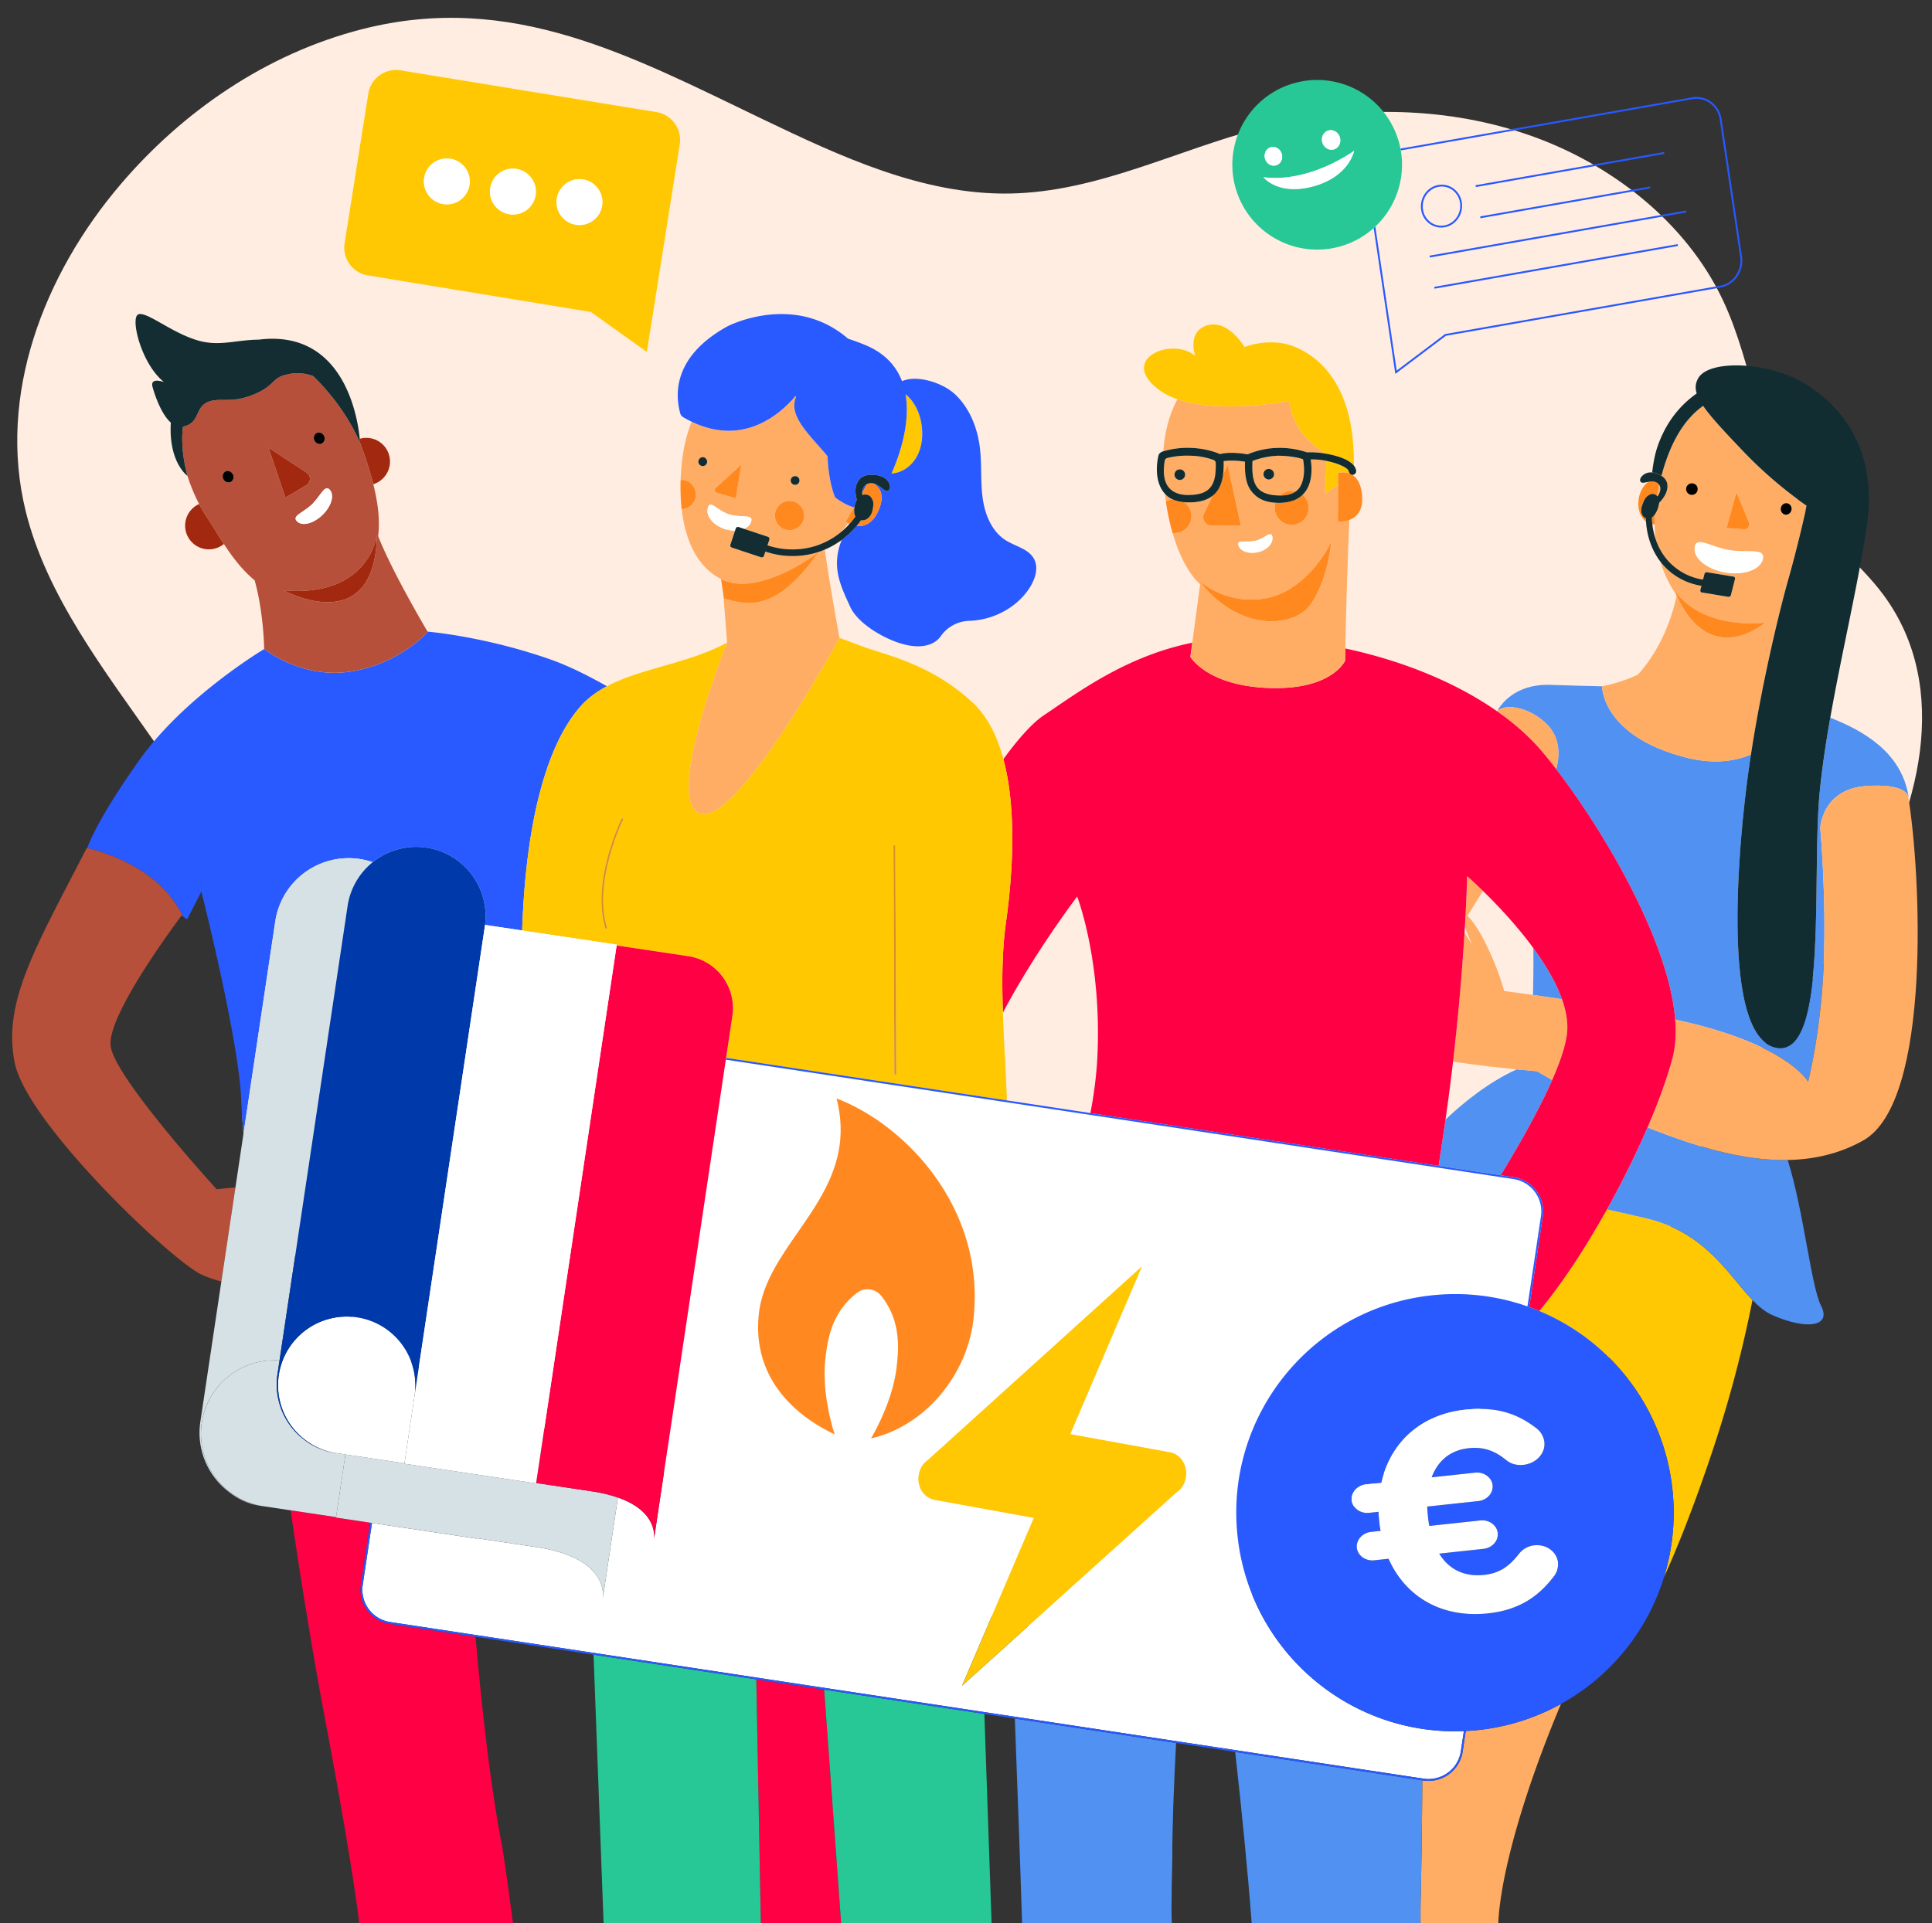<?xml version="1.0" encoding="UTF-8"?>
<svg xmlns="http://www.w3.org/2000/svg" id="Calque_1" data-name="Calque 1" viewBox="0 0 2097.21 2088.2">
  <rect x="0" y="0" width="2097.21" height="2088.2" fill="#333333" stroke="none"/>
  <defs>
    <style>.cls-1{fill:#ffede1;}.cls-2{fill:none;}.cls-3{fill:#ffad64;}.cls-4{fill:#ffc802;}.cls-5{fill:#5091f2;}.cls-6{fill:#122d32;}.cls-7{fill:#ff891f;}.cls-8{fill:#fff;}.cls-9{fill:#132d32;}.cls-10{fill:#2859ff;}.cls-11{fill:#27c896;}.cls-12{fill:#f04;}.cls-13{fill:#285aff;}.cls-14{fill:#b6503a;}.cls-15{fill:#a2290f;}.cls-16{fill:#ffc800;}.cls-17{fill:#d6e1e6;}.cls-18{fill:#0039a9;}.cls-19{fill:#ff8920;}.cls-20{fill:#d78f29;}</style>
  </defs>
  <title>conseillers-FSL</title>
  <path class="cls-1" d="M827.567,129.226c84.906,40.764,174.4,82.574,268.792,80.9,94.961-1.685,180.693-47.113,271.63-70.778,93.378-24.3,195.67-25.145,288.225,6.111s174.194,96.194,213.947,180.335c34.367,72.741,37.76,157.4,86.035,223.169,25.8,35.106,62.669,62.211,88.524,97.267,74.321,100.8,38.976,238.261-25.437,341.464s-155.3,193.433-194.426,307.608c-23.055,67.291-31.269,146.97-91.628,189.109-43.4,30.346-102.908,32.309-151.566,54.954-69.733,32.4-108.369,102.057-164.923,151.764-79.669,68.72-191.042,96.475-299.126,74.546-87.636-18.574-164.005-68.39-244.612-106.4-123.537-58.269-259.914-89.8-380.494-153.462s-229.035-173.4-229.644-301.156c-.233-46.232,13.691-91.346,14.351-137.55C279.883,879.062,72.929,739.116,27.793,554.666c-30.608-125.092,19.284-256.294,103.4-354.828C198.3,121.243,288.807,58.265,393.349,31.616,555.4-9.689,685.828,61.161,827.567,129.226"></path>
  <path class="cls-2" d="M1793.639,569.226a77.732,77.732,0,0,0,3.534,16.01,149.409,149.409,0,0,1-1.077-15.886A14.307,14.307,0,0,1,1793.639,569.226Z"></path>
  <path class="cls-2" d="M1916.154,733.227c.015.192.042.366.06.552l.112-.541Z"></path>
  <path class="cls-2" d="M1577.289,1152.657c-2.349,20.194-5.052,41.276-8.157,62.944,19.835-18.844,46.861-40.567,77.23-54.493C1622.108,1158.723,1598.748,1155.931,1577.289,1152.657Z"></path>
  <path class="cls-2" d="M921.055,570.1l.671-1.456c-.453-.207-.871-.411-1.251-.606a75.069,75.069,0,0,1-7.481,9.6A85.734,85.734,0,0,0,921.055,570.1Z"></path>
  <path class="cls-2" d="M1590.117,1006.524q-.188,3.177-.393,6.506c4.569,6.558,8.238,12.585,8.238,12.585S1593.464,1015.648,1590.117,1006.524Z"></path>
  <path class="cls-2" d="M788.655,699.354c.415-1.052.641-1.615.641-1.615l-.793,1.67Z"></path>
  <path class="cls-2" d="M1608.942,1017.178a301.437,301.437,0,0,1,23.913,58.849c9.892,1.308,20.361,2.734,31.238,4.274.391-15.284.6-32.65.39-50.889-18.538-25.311-40.095-47.824-54.729-62.095-5.687,9.176-11.333,18.3-16.764,27.08C1597.309,998.4,1603.058,1006.45,1608.942,1017.178Z"></path>
  <path class="cls-2" d="M218.583,968.093l-15.5,30.2-5.936-4.23c-7.712,10.255-81.709,109.66-76.966,142.038,4.708,34.591,115,155.155,115,155.155s10.02-.98,20.407-2.019l8.681-57.986c-1.179-13.874-2.032-26.466-2.425-37C259.411,1129.06,218.583,968.093,218.583,968.093Z"></path>
  <path class="cls-2" d="M1568.7,362.706l.237-.042,298.325-52.43c14.166-2.494,23.909-16.522,21.718-31.271l-22.13-149.1a26.561,26.561,0,0,0-10.7-17.851,24.736,24.736,0,0,0-18.9-4.347l-316.675,55.656a92.115,92.115,0,0,1-27.651,82.661l23.208,156.363Zm-11.495-49.257-.346-1.97,264.293-46.452.346,1.97Zm273.373-82.829-278.4,48.931-.346-1.97,278.4-48.931Zm-223.85,4.36,184.336-32.4.346,1.97-184.336,32.4Zm199.592-69.863.347,1.97-204.622,35.964-.347-1.97Zm-244.995,35.738a21.372,21.372,0,0,1,16.328,3.758,22.81,22.81,0,0,1,9.2,15.324c1.876,12.635-6.5,24.653-18.661,26.792a21.784,21.784,0,0,1-3.771.331,21.378,21.378,0,0,1-12.557-4.086,22.8,22.8,0,0,1-9.193-15.325C1540.793,215.014,1549.163,202.994,1561.327,200.856Z"></path>
  <path class="cls-2" d="M1553.032,241.352a19.383,19.383,0,0,0,14.811,3.408c11.109-1.953,18.748-12.956,17.029-24.528a20.823,20.823,0,0,0-8.387-14,19.407,19.407,0,0,0-11.4-3.709,19.748,19.748,0,0,0-3.416.3c-11.106,1.952-18.744,12.957-17.025,24.53A20.819,20.819,0,0,0,1553.032,241.352Z"></path>
  <path class="cls-2" d="M1191.11,1149.729c5.534-105.829-21.831-176.259-21.831-176.259s-46.289,60.766-80.615,126.1c1.032,30.546,3.132,62.328,4.351,95.255l90.609,13.736A437.209,437.209,0,0,0,1191.11,1149.729Z"></path>
  <path class="cls-3" d="M1591.088,1879.511l-3.33,22.246a37.468,37.468,0,0,1-36.958,31.912,37.985,37.985,0,0,1-5.624-.42h0l-1.27-.192q-.344,64.624-1.84,133.6c-.181,8.242-.02,21.549-.02,21.549h84.333c2.416-53.04,27.973-142.864,68.094-238.073a236.686,236.686,0,0,1-89.628,28.312C1600.239,1878.935,1595.654,1879.281,1591.088,1879.511Z"></path>
  <path class="cls-4" d="M1561.6,1265.831l0,.03.145.022Z"></path>
  <path class="cls-4" d="M1786.146,1322.648c-12.864-3.022-26.975-6.2-41.764-9.513-23.1,41.473-48.811,80.794-73.421,110.325a237.5,237.5,0,0,1,135.307,289.072c11.885-26.057,30.213-70.11,52.272-136.008a1326.2,1326.2,0,0,0,43.805-164.954C1876.271,1384.483,1851.07,1337.549,1786.146,1322.648Z"></path>
  <path class="cls-5" d="M1794.05,1226.393q-2.821-1.07-5.687-2.21c-12.457,28.9-27.557,59.468-43.982,88.953,14.79,3.31,28.9,6.491,41.764,9.513,64.925,14.9,90.125,61.834,116.2,88.922,6.9,7.169,13.861,12.953,21.636,16.379,37.143,16.359,64.484,12.594,52.815-10.1-10.824-21.059-18.777-102.952-36.228-158.338C1888.112,1260.516,1835.419,1242.344,1794.05,1226.393Z"></path>
  <path class="cls-5" d="M1680.931,788.278c12,13.351,12.686,30.983,8.295,46.8,51.241,66.7,122.406,186.321,129.185,271.99q3.179.7,6.322,1.4c109.73,24.649,135.155,61.359,138,66.036,1.264-5,14.121-57.331,16.942-127.773,2.969-74.1-3.775-147.8-3.775-147.8s1.865-40.934,47.754-45.3c46.188-3.875,47.712,11.158,47.712,11.158.021.122.041.25.062.372l.325-.275c-7.487-47.278-47.451-70.849-84.97-85.612-4.818,27.309-8.881,54.239-11.423,80.042-9.141,92.87,9.836,289.834-47.518,278.162s-42.433-201.7-31.5-287.554c1.288-10.123,2.742-20.385,4.322-30.681-18.164,7.688-41.631,10.782-71.312,3.054-90.9-23.652-90.274-77.117-90.274-77.117h0c-13.228-.279-32.748-.764-56.151-1.564-39.183-1.331-54.628,22.747-57.705,28.4C1634.541,763.055,1662.4,768.158,1680.931,788.278Z"></path>
  <path class="cls-5" d="M1664.093,1080.3c10.182,1.441,20.722,2.983,31.48,4.618-6.579-18.617-18.082-37.746-31.09-55.507C1664.695,1047.651,1664.484,1065.017,1664.093,1080.3Z"></path>
  <path class="cls-5" d="M1628.995,1276.079c20.68-33.92,41.858-71.394,55.926-103.4-6.14-3.5-11.678-6.723-16.436-9.527q-11.157-.969-22.123-2.045c-30.369,13.926-57.395,35.649-77.23,54.493q-1.195,8.335-2.467,16.776-2.577,17.37-5.065,33.455l.14.052Z"></path>
  <path class="cls-3" d="M1829.355,822.3c29.681,7.727,53.149,4.633,71.312-3.054,4.449-29,9.9-58.269,15.547-85.469-.019-.186-.045-.36-.06-.552l.172.011c9.305-44.8,19.1-83.929,25.686-106.921,11.47-40.968,19.183-77.352,19.183-77.352s-32.577-21.232-67.457-57.425c-21.588-22.643-36.558-38.509-44.967-50.837-22.334,15.794-36.63,43.2-45.227,75.981a13.921,13.921,0,0,1,5.5,6.05c1.786,4.109,1.052,9.347-1.075,13.77a35.546,35.546,0,0,1-6.926,9.373,28.4,28.4,0,0,1-4.731,12.825q-.3,5.373-.219,10.646a149.409,149.409,0,0,0,1.077,15.886,68.053,68.053,0,0,0,12.472,22.443,64.329,64.329,0,0,0,39,21.651l1.525-6.034a2.532,2.532,0,0,1,2.722-1.966l28.905,4.752a2.062,2.062,0,0,1,1.55,2.666L1878.96,646.1a2.53,2.53,0,0,1-2.72,1.964l-28.907-4.75a2.063,2.063,0,0,1-1.55-2.667l1.149-4.545a72.056,72.056,0,0,1-15.321-4.215,68.872,68.872,0,0,1-27.005-19.305c-.781-.919-1.534-1.865-2.267-2.828a127.692,127.692,0,0,0,17,35.584c-.82-1.843-1.632-3.729-2.428-5.707,0,0,23.051,43.032,99.1,36.472,0,0-59.091,51.478-95.994-29.243-10.489,48.842-34.525,77.564-42,85.552-18.535,9.069-38.939,12.777-38.942,12.778h0S1738.46,798.65,1829.355,822.3Zm103.764-270.663a5.9,5.9,0,1,1,4.747,7.157A6.075,6.075,0,0,1,1933.119,551.639ZM1898.4,566.985a5.479,5.479,0,0,1-5.414,7.663l-18.809-1.349,10.742-38.851ZM1842.765,532.1a5.9,5.9,0,1,1-4.747-7.157A6.126,6.126,0,0,1,1842.765,532.1Zm30.244,89.523c-20.311-3.47-35.377-15.752-33.333-27.718s16.817-.112,37.128,3.358,38.9-2.685,36.859,9.281C1911.679,618.152,1893.319,625.09,1873.008,621.621Z"></path>
  <path class="cls-3" d="M2071.428,865.165c-.021-.123-.041-.25-.062-.372,0,0-1.523-15.033-47.712-11.158-45.889,4.362-47.754,45.3-47.754,45.3s6.744,73.7,3.775,147.8c-2.822,70.442-15.679,122.773-16.942,127.773-2.846-4.677-28.271-41.386-138-66.036q-3.14-.7-6.322-1.4c1.218,15.392.36,29.689-3.068,42.384-5.92,21.924-15.286,47.595-26.98,74.73q2.864,1.137,5.687,2.21c41.368,15.951,94.062,34.122,146.516,33.123,28.037-.534,56-6.541,82.138-21.3C2097.618,1195.9,2084.878,945.619,2071.428,865.165Z"></path>
  <path class="cls-3" d="M1668.485,1163.153c4.757,2.8,10.3,6.026,16.436,9.527,8.769-19.95,14.777-37.775,16.178-51.288,1.13-11.532-1.077-23.885-5.526-36.473-10.759-1.636-21.3-3.177-31.48-4.618-10.877-1.54-21.346-2.966-31.238-4.274a301.437,301.437,0,0,0-23.913-58.849c-5.884-10.727-11.633-18.778-15.952-22.78,5.43-8.782,11.077-17.9,16.764-27.08-10.266-10.011-17.13-15.972-17.13-15.972s-.465,20.635-2.506,55.178c3.347,9.124,7.844,19.091,7.844,19.091s-3.669-6.027-8.238-12.585c-2.2,35.608-5.994,84.268-12.434,139.627,21.459,3.274,44.819,6.066,69.073,8.451Q1657.316,1162.185,1668.485,1163.153Z"></path>
  <path class="cls-3" d="M1674.11,816.235c4.765,5.653,9.836,11.971,15.116,18.844,4.391-15.817,3.7-33.45-8.295-46.8-18.535-20.12-46.39-25.223-55.706-16.26-.076.073-.155.142-.228.217C1644.14,785.636,1660.75,800.383,1674.11,816.235Z"></path>
  <path class="cls-6" d="M1803.544,516.685c8.6-32.782,22.893-60.187,45.227-75.981,8.409,12.327,23.379,28.194,44.967,50.837,34.88,36.193,67.457,57.425,67.457,57.425s-7.713,36.384-19.183,77.352c-6.589,22.992-16.381,62.124-25.686,106.921l-.112.541c-5.642,27.2-11.1,56.467-15.547,85.469-1.579,10.3-3.033,20.557-4.322,30.681-10.937,85.85-25.861,275.892,31.5,287.554s38.377-185.292,47.518-278.162c2.543-25.8,6.606-52.733,11.423-80.042,12.521-70.977,30.157-144.527,39.58-207.609,13.056-87.342-31.446-134.887-70.91-157.306-39.537-22.054-101.222-23.638-112.133-3.478-2.888,5.1-3.391,10.316-1.536,16.331-20.089,14.119-34.126,33.591-42.368,57.169-3.074,8.783-4.89,18.916-5.94,28.6a21.676,21.676,0,0,1,7.455,2.236A25.435,25.435,0,0,1,1803.544,516.685Z"></path>
  <path class="cls-7" d="M1793.141,561.935q.084,3.677.5,7.291a14.307,14.307,0,0,0,2.458.123q-.078-5.27.219-10.646A12.883,12.883,0,0,1,1793.141,561.935Z"></path>
  <path class="cls-7" d="M1782.522,558.856c-1.438-3.142-1.1-7.128.229-10.665,1.873-5,3.188-8.573,7.779-10.963a6.473,6.473,0,0,1,8.237,1.272q1.094-6.086,2.406-12a8.625,8.625,0,0,0-6.061-3.577,18.516,18.516,0,0,0-5.894.248c-5.066,3.782-9.02,10.3-10.362,18.157-1.8,10.511,1.6,20.32,7.941,25.059-.075-1.191-.12-2.387-.147-3.586A7.7,7.7,0,0,1,1782.522,558.856Z"></path>
  <path class="cls-3" d="M1799.183,538.971c.345-.458.678-.925.983-1.415,1.92-3.079,2.858-7.019,1.546-10.055a6.706,6.706,0,0,0-.54-1q-1.311,5.907-2.406,12C1798.912,538.651,1799.05,538.808,1799.183,538.971Z"></path>
  <ellipse cx="1938.92" cy="552.63" rx="6.256" ry="5.884" transform="translate(1067.685 2370.804) rotate(-80.306)"></ellipse>
  <path d="M1838.018,524.94a6.267,6.267,0,1,0,4.747,7.157A6.126,6.126,0,0,0,1838.018,524.94Z"></path>
  <path class="cls-8" d="M1913.663,606.542c2.044-11.967-16.549-5.812-36.859-9.281s-35.084-15.324-37.128-3.358,13.022,24.249,33.333,27.718S1911.679,618.152,1913.663,606.542Z"></path>
  <path class="cls-7" d="M1892.984,574.647a5.479,5.479,0,0,0,5.414-7.663l-13.481-32.537L1874.175,573.3Z"></path>
  <path class="cls-7" d="M1916.016,676.1c-76.052,6.56-99.1-36.472-99.1-36.472.8,1.979,1.608,3.864,2.428,5.707.227.51.453,1.022.682,1.521C1856.925,727.577,1916.016,676.1,1916.016,676.1Z"></path>
  <path class="cls-9" d="M1831.611,631.884a72.056,72.056,0,0,0,15.321,4.215l-1.149,4.545a2.063,2.063,0,0,0,1.55,2.667l28.907,4.75a2.53,2.53,0,0,0,2.72-1.964l4.385-17.348a2.062,2.062,0,0,0-1.55-2.666l-28.905-4.752a2.532,2.532,0,0,0-2.722,1.966l-1.525,6.034a64.329,64.329,0,0,1-39-21.651,68.053,68.053,0,0,1-12.472-22.443,77.732,77.732,0,0,1-3.534-16.01q-.41-3.612-.5-7.291a12.883,12.883,0,0,0,3.174-3.233,28.4,28.4,0,0,0,4.731-12.825,35.546,35.546,0,0,0,6.926-9.373c2.127-4.422,2.861-9.661,1.075-13.77a13.921,13.921,0,0,0-5.5-6.05,25.435,25.435,0,0,0-2.613-1.459,21.676,21.676,0,0,0-7.455-2.236,15.235,15.235,0,0,0-2.1-.059,13.179,13.179,0,0,0-9.373,4.459c-1.314,1.552-2.231,3.874-1.279,5.437,1.081,1.772,3.672,1.4,5.773.912.9-.209,1.809-.4,2.717-.564a18.516,18.516,0,0,1,5.894-.248,8.625,8.625,0,0,1,6.061,3.577,6.706,6.706,0,0,1,.54,1c1.312,3.036.374,6.977-1.546,10.055-.305.49-.638.957-.983,1.415-.133-.163-.271-.32-.417-.47a6.473,6.473,0,0,0-8.237-1.272c-4.59,2.39-5.906,5.967-7.779,10.963-1.325,3.536-1.667,7.523-.229,10.665a7.7,7.7,0,0,0,4.127,3.949c.027,1.2.072,2.4.147,3.586,1.01,16.1,6.394,31.35,15.543,43.359.733.963,1.486,1.909,2.267,2.828A68.872,68.872,0,0,0,1831.611,631.884Z"></path>
  <path class="cls-10" d="M1837.25,107.666a24.736,24.736,0,0,1,18.9,4.347,26.561,26.561,0,0,1,10.7,17.851l22.13,149.1c2.19,14.75-7.552,28.778-21.718,31.271l-298.325,52.43-.237.042-52.569,39.64-23.208-156.363c-.581.546-1.185,1.074-1.784,1.607l23.507,158.38,54.874-41.377L1867.609,312.2c15.224-2.68,25.7-17.724,23.351-33.535l-22.13-149.1a28.546,28.546,0,0,0-11.511-19.179A26.726,26.726,0,0,0,1836.9,105.7l-316.7,55.659c.127.655.254,1.31.367,1.966Z"></path>
  <rect class="cls-10" x="1549.868" y="253.101" width="282.672" height="2" transform="translate(-18.455 296.584) rotate(-9.968)"></rect>
  <rect class="cls-10" x="1605.49" y="218.767" width="187.162" height="2" transform="translate(-12.393 297.42) rotate(-9.968)"></rect>
  <rect class="cls-10" x="1600.304" y="183.085" width="207.759" height="2" transform="translate(-6.112 298.189) rotate(-9.982)"></rect>
  <rect class="cls-10" x="1555.008" y="288.239" width="268.344" height="2" transform="translate(-24.569 296.356) rotate(-9.954)"></rect>
  <path class="cls-10" d="M1551.862,242.974a21.378,21.378,0,0,0,12.557,4.086,21.784,21.784,0,0,0,3.771-.331c12.166-2.139,20.537-14.157,18.661-26.792a22.81,22.81,0,0,0-9.2-15.324,21.372,21.372,0,0,0-16.328-3.758c-12.164,2.138-20.534,14.158-18.658,26.793A22.8,22.8,0,0,0,1551.862,242.974Zm9.811-40.148a19.748,19.748,0,0,1,3.416-.3,19.407,19.407,0,0,1,11.4,3.709,20.823,20.823,0,0,1,8.387,14c1.719,11.572-5.92,22.576-17.029,24.528a19.383,19.383,0,0,1-14.811-3.408,20.819,20.819,0,0,1-8.385-14C1542.929,215.782,1550.567,204.778,1561.673,202.826Z"></path>
  <path class="cls-11" d="M1486.1,251.81c1.75-1.352,3.415-2.771,5.04-4.22.6-.533,1.2-1.062,1.784-1.607a92.115,92.115,0,0,0,27.651-82.661c-.112-.656-.24-1.311-.367-1.966A92.093,92.093,0,1,0,1486.1,251.81Zm-44.337-110.04c5.224-1.629,10.883,1.615,12.639,7.246s-1.054,11.518-6.276,13.147-10.881-1.616-12.638-7.247S1436.542,143.4,1441.764,141.77Zm-62.515,18.21c4.992-1.557,10.4,1.544,12.079,6.927s-1.007,11.008-6,12.566-10.4-1.544-12.079-6.927S1374.256,161.537,1379.248,159.979Zm90.579,3.811s-5.128,27.742-43.88,38.422-54.449-9.8-54.449-9.8C1422.186,198.954,1469.827,163.79,1469.827,163.79Z"></path>
  <ellipse class="cls-8" cx="1382.289" cy="169.726" rx="9.468" ry="10.209" transform="translate(12.167 419.315) rotate(-17.324)"></ellipse>
  <ellipse class="cls-8" cx="1444.945" cy="151.966" rx="9.906" ry="10.682" transform="translate(20.316 437.26) rotate(-17.328)"></ellipse>
  <path class="cls-8" d="M1425.947,202.213c38.752-10.68,43.88-38.422,43.88-38.422s-47.641,35.163-98.329,28.625C1371.5,192.415,1387.2,212.893,1425.947,202.213Z"></path>
  <path class="cls-12" d="M820.966,1823.461l4.911,264.739h87.2L894.65,1834.632Z"></path>
  <path class="cls-12" d="M398.69,1748.4a37.2,37.2,0,0,1-6.927-27.813l10.071-67.273-37.1-5.554.072-.481-49.315-7.383c9.934,68.252,22.586,147.938,37.613,227.926,32.869,174.961,36.7,220.378,36.7,220.378H556.877s-9.421-71.727-12.5-87.283c-10.223-51.656-20.958-138.938-28.141-223.651l-92.983-14.1A37.21,37.21,0,0,1,398.69,1748.4Z"></path>
  <path class="cls-13" d="M197.8,993.192s-.235.31-.659.873l5.936,4.23,15.5-30.2s40.828,160.967,43.252,226.164c.393,10.53,1.246,23.122,2.425,37l34.563-230.873a80.517,80.517,0,0,1,91.551-67.709h0a80.873,80.873,0,0,1,14.233,3.489,75.105,75.105,0,0,1,58.334-15.795h0a75.308,75.308,0,0,1,63.436,84.838l.02,0,.141-.939,40.284,6.031c4.1-122.348,27.958-202.459,62.471-242.271,8.241-9.607,18.309-16.936,29.6-22.9-20.784-11.732-41.787-22.143-60.606-28.853-72.414-25.469-133.7-30.406-133.7-30.406l-.39.041.02.033s-28.642,34.026-82.451,43.035c-52.305,8.745-92.66-22.521-94.892-24.29-5.177,3.11-87.511,53.177-135.271,120.13C105.007,890.55,95.5,918.3,94.691,920.827c3.874.807,30.4,6.8,59.061,24.894C185.229,965.6,197.8,993.192,197.8,993.192Z"></path>
  <path class="cls-14" d="M381.762,728.975c53.81-9.01,82.451-43.035,82.451-43.035l-.02-.033c-.759-1.276-38.166-64.271-53.708-103.76,2.251-17.794-.472-37.3-5.262-56.4-3.049-12.16-6.934-24.156-10.908-35.437q-1.724-4.874-3.483-9.485c-18.526-43.052-51.058-72.561-51.058-72.561a48.708,48.708,0,0,0-28.9-1.473c-16.622,3.766-12.143,12.517-37.214,22.246-24.7,9.662-36.386,1.6-49.367,8.1-12.9,6.871-7.425,22.38-25.613,26.065h0l0,0s-3.92,20.774,4.791,53.45a189.7,189.7,0,0,0,12.693,30.589,157.523,157.523,0,0,0,8.813,14.949c5.194,7.611,11.06,17.778,18.045,28.466,8.965,13.718,19.782,28.288,33.394,39.428,9.887,35.344,10.346,74.514,10.346,74.514l.1.081C289.1,706.453,329.456,737.72,381.762,728.975ZM250.335,523.426c-2.812,1.347-6.6-.208-8.026-3.391s-.24-6.9,2.57-8.251,6.612.207,8.038,3.391S253.158,522.08,250.335,523.426Zm93.486-53.387c2.823-1.348,6.612.207,8.038,3.391s.241,6.9-2.572,8.249-6.61-.2-8.036-3.389S341.01,471.386,343.821,470.039Zm14.086,61.668c5.438,5.85,1.763,18.2-7.938,27.508s-22.171,12.623-27.609,6.771c-5.808-5.773,6.283-9,16.364-18.394C348.345,537.905,352.468,525.867,357.907,531.707Zm-25.019-18.486c4.912,3.255,4.795,10.235-.324,13.594L309.8,540.325l-18.364-54.234Zm-25.006,127.8c92.716,8.143,101.368-59.942,101.368-59.942C406.577,695.168,307.882,641.018,307.882,641.018Z"></path>
  <path class="cls-15" d="M390.832,480.821q1.759,4.621,3.483,9.485c3.975,11.281,7.859,23.277,10.908,35.437A25.746,25.746,0,0,0,390.513,476.4c.274,2.847.344,4.477.344,4.477Z"></path>
  <path class="cls-15" d="M216.169,547.246a25.75,25.75,0,1,0,26.858,43.415c-6.985-10.688-12.851-20.855-18.045-28.466A157.523,157.523,0,0,1,216.169,547.246Z"></path>
  <path d="M349.287,481.679c2.813-1.345,3.988-5.056,2.572-8.249s-5.216-4.739-8.038-3.391-3.994,5.069-2.57,8.251S346.464,483.028,349.287,481.679Z"></path>
  <path d="M244.879,511.784c-2.81,1.347-3.994,5.069-2.57,8.251s5.214,4.738,8.026,3.391,4-5.057,2.582-8.251S247.7,510.438,244.879,511.784Z"></path>
  <path class="cls-8" d="M322.36,565.986c5.438,5.852,17.91,2.543,27.609-6.771s13.376-21.657,7.938-27.508-9.562,6.2-19.183,15.884C328.642,556.984,316.552,560.213,322.36,565.986Z"></path>
  <path class="cls-15" d="M332.564,526.815c5.119-3.359,5.236-10.339.324-13.594l-41.447-27.13L309.8,540.325Z"></path>
  <path class="cls-14" d="M235.172,1291.257s-110.288-120.563-115-155.155c-4.742-32.378,69.255-131.783,76.966-142.038.423-.563.659-.873.659-.873s-12.572-27.589-44.049-47.471c-28.66-18.1-55.187-24.087-59.061-24.894-.319-.067-.5-.1-.5-.1-56.247,109.2-91.51,167.759-78.156,233.444S187,1369.838,219.271,1384.154a113.8,113.8,0,0,0,21.018,7.22l15.29-102.135C245.192,1290.277,235.172,1291.257,235.172,1291.257Z"></path>
  <path class="cls-15" d="M409.25,581.076s-8.652,68.085-101.368,59.942C307.882,641.018,406.577,695.168,409.25,581.076Z"></path>
  <path class="cls-9" d="M198.685,463.207l0,0h0c18.187-3.685,12.71-19.195,25.613-26.065,12.981-6.5,24.669,1.558,49.367-8.1,25.072-9.729,20.593-18.481,37.214-22.246a48.708,48.708,0,0,1,28.9,1.473s32.532,29.508,51.058,72.561l.025.055s-.07-1.63-.344-4.477C388.376,454.2,373.7,357.225,280.9,368.793c-25.012.2-42.335,7.593-65.649,1.008-29.127-8.379-55.5-31.616-64.922-28.542s2.837,53.907,27.715,73.59c0,0-15.476-5.745-12.461,5.239,2.2,8.029,9.161,29.354,19.858,38.784-2.652,43.2,18.05,57.848,18.05,57.848l-.016-.063C194.765,483.981,198.685,463.207,198.685,463.207Z"></path>
  <path class="cls-5" d="M1109.476,2088.2h162.568c-1-13.333.484-68.634.484-68.634-.061-34.688,1.6-79.433,4.125-127.025l-175.039-26.535C1104.282,1940.332,1107.331,2016.756,1109.476,2088.2Z"></path>
  <path class="cls-5" d="M1542.064,2066.651q1.511-68.956,1.84-133.6l-203.087-30.787c6.972,62.387,13.4,126.762,17.907,185.932h183.32S1541.883,2074.893,1542.064,2066.651Z"></path>
  <path class="cls-12" d="M1092.078,1000.979c-4.38,31.213-4.579,64.119-3.414,98.593,34.326-65.336,80.615-126.1,80.615-126.1s27.365,70.43,21.831,176.259a437.209,437.209,0,0,1-7.487,58.834l377.972,57.3,0-.03q2.486-16.091,5.065-33.455,1.276-8.443,2.467-16.776c3.106-21.668,5.808-42.75,8.157-62.944,6.44-55.359,10.234-104.019,12.434-139.627q.206-3.332.393-6.506c2.041-34.544,2.506-55.178,2.506-55.178s6.864,5.961,17.13,15.972c14.635,14.27,36.191,36.784,54.729,62.095,13.008,17.761,24.511,36.89,31.09,55.507,4.448,12.588,6.655,24.941,5.526,36.473-1.4,13.513-7.409,31.338-16.178,51.288-14.068,32.005-35.246,69.479-55.926,103.4l14.241,2.159a37.493,37.493,0,0,1,31.491,42.582L1660,1419.186q5.541,2,10.958,4.275c24.61-29.532,50.319-68.853,73.421-110.325,16.425-29.485,31.525-60.049,43.982-88.953,11.694-27.135,21.06-52.806,26.98-74.73,3.428-12.7,4.286-26.992,3.068-42.384-6.779-85.669-77.945-205.3-129.185-271.99-5.28-6.873-10.351-13.191-15.116-18.844-13.36-15.851-29.97-30.6-49.113-44-44.2-30.943-101.945-54.681-164.638-68.12-.091,4.436-.156,7.87-.2,10.137-.02,1.782-.03,2.755-.03,2.755l-.02.046-.006.338s-13.78,31.74-81.751,29.645-86.134-33.778-86.134-33.778l.047-.349-.019-.032,2.013-15.039c-72.229,14.748-123.718,53.7-161.55,79.1-11.477,7.687-26.7,24.26-43.5,47.335C1104.461,881.31,1098.576,954.69,1092.078,1000.979Z"></path>
  <path class="cls-3" d="M1264.464,536.04q.544,4.465,1.172,8.691a16.85,16.85,0,0,1,7.036-2.593A24.5,24.5,0,0,1,1264.464,536.04Z"></path>
  <path class="cls-3" d="M1359.582,500.588c-.608,13.826.4,23.94,6.754,30.362,4.741,4.795,12.653,6.972,23.212,7.057a18.3,18.3,0,0,1,17.072-4.47,18.406,18.406,0,0,0,3.93-3.933c6.98-10.085,4.936-25.549,3.9-30.882-3.715-1.62-14.358-3.813-27.14-3.885a87.317,87.317,0,0,0-27.682,5.687C1359.614,500.546,1359.6,500.567,1359.582,500.588Zm11.966,13.925,0-.032a5.652,5.652,0,0,1,6.14-5.323h.014a5.758,5.758,0,0,1-.783,11.489l-.066,0A5.9,5.9,0,0,1,1371.548,514.513Z"></path>
  <path class="cls-3" d="M1292.553,486.3c15.943.522,27.675,4.857,31.855,6.777,7.305-2.223,20.719-1.537,29.8.292a87.52,87.52,0,0,1,33.152-7.06,92.343,92.343,0,0,1,31.369,4.817,95.007,95.007,0,0,1,20.469,1.465c-7.557-5.614-35-20.329-39.646-57.325,0,0-73.633,14.783-121.416-1.8-8.435,15.552-13.761,34.568-15.343,56.564A90.831,90.831,0,0,1,1292.553,486.3Z"></path>
  <path class="cls-3" d="M1289.065,537.437c11.188.064,18.654-2.025,23.476-6.793,6.045-5.981,7.4-15.289,7.159-27.907a3.563,3.563,0,0,0-2.357-3.279,77.434,77.434,0,0,0-25.9-4.635,87.356,87.356,0,0,0-24.374,2.494,3.547,3.547,0,0,0-2.692,2.88c-1.172,6.94-2.591,20.051,3.971,28.6C1272.578,534.145,1279.481,537.381,1289.065,537.437Zm-14.109-22.456v-.015a5.758,5.758,0,0,1,6.133-5.333l.031,0a5.758,5.758,0,0,1-.8,11.487l-.048,0A5.759,5.759,0,0,1,1274.956,514.981Z"></path>
  <path class="cls-3" d="M1292.267,712.909l-.047.349s18.165,31.684,86.134,33.778,81.751-29.645,81.751-29.645l.006-.338.02-.046s.01-.973.03-2.755c.042-2.268.107-5.7.2-10.137.525-25.64,1.9-84.332,4.4-139.562a31.073,31.073,0,0,1-12.489,1.813l.19-39.822-14.2,9.2s1.5-21.341,1.411-35.348a71.552,71.552,0,0,0-16.887-1.521c1.212,7.907,2.442,23.666-5.878,35.025a27.466,27.466,0,0,1-2.943,3.346,18.425,18.425,0,1,1-29.372,8.624c-10.491-.627-18.417-3.877-24.151-10.161-8.5-8.6-9.346-21.809-9-34.389-8.647-1.487-18.544-1.422-23.175-.58a100.242,100.242,0,0,1-.537,14.223l4.951-10.132,14.23,65.657-31.561.085c-6.564.307-11.439-6.965-8.3-13.286l9.308-19.047c-6.21,4.861-14.5,7.261-25.215,7.2-1.024-.007-1.065-.007-2.759.04-.132,0-.281,0-.412-.009-.923-.066-1.81-.148-2.679-.24a18.408,18.408,0,0,1-11.7,33.559l-.7-.049c11.931,41.337,29.148,55.031,29.858,55.582l-8.5,63.513-2.013,15.039Zm71.19-125.86c10.2-2.745,15.8-11.2,17.638-4.53,1.428,7.027-5.265,14.637-15.438,17s-19.556-.992-21.395-7.664S1353.259,589.794,1363.457,587.048Zm13.728,61.884c35.986-8.241,60.174-43.865,67.772-60.649-.944,13.4-6.685,45.711-22.088,67.715-19.257,27.506-80.931,28.934-121.327-25.865C1311.76,639.832,1341.2,657.171,1377.185,648.932Z"></path>
  <path class="cls-7" d="M1422.869,656c15.4-22,21.144-54.313,22.088-67.715-7.6,16.784-31.786,52.408-67.772,60.649s-65.425-9.1-75.643-18.8C1341.938,684.932,1403.612,683.5,1422.869,656Z"></path>
  <path class="cls-7" d="M1316.366,538.241l-9.308,19.047c-3.138,6.322,1.737,13.594,8.3,13.286l31.561-.085-14.23-65.657-4.951,10.132c-.959,7.834-3.349,15.311-8.839,21.042A29.1,29.1,0,0,1,1316.366,538.241Z"></path>
  <path class="cls-4" d="M1468.313,515.563a4.035,4.035,0,0,1-.564-.057c.29.175.577.368.864.566l.706-.458s.005-.078.014-.218a4.355,4.355,0,0,1-.487.168Z"></path>
  <path class="cls-4" d="M1465.472,514.355a5.368,5.368,0,0,1-1.4-2.547c-.645-4.015-12.041-8.934-24.393-11.409.091,14.007-1.411,35.348-1.411,35.348l14.2-9.2.061-12.883A21.013,21.013,0,0,1,1465.472,514.355Z"></path>
  <path class="cls-4" d="M1399.552,435.269c4.651,37,32.089,51.711,39.646,57.325,12.1,2.046,25.095,6.185,30.457,12.973.156-14.394-.76-41.7-8.531-64.8-10.754-33.085-31.534-54.946-57.39-64.85-26.238-9.93-52.786.9-52.786.9s-17.507-30.1-40.284-23.622c-22.8,6.861-13.125,33.327-13.125,33.327-24.308-20.955-82.9,2.241-40.992,35.6a73.621,73.621,0,0,0,21.588,11.354C1325.919,450.052,1399.552,435.269,1399.552,435.269Z"></path>
  <path class="cls-7" d="M1465.472,514.355a21.013,21.013,0,0,0-12.948-.694l-.061,12.883-.19,39.822a31.073,31.073,0,0,0,12.489-1.812c7.482-2.822,15.278-9.781,13.768-26.74-1.083-12.162-5.238-18.51-9.917-21.741-.287-.2-.574-.391-.864-.566A4.022,4.022,0,0,1,1465.472,514.355Z"></path>
  <path class="cls-8" d="M1365.657,599.517c10.173-2.362,16.866-9.972,15.438-17-1.839-6.672-7.438,1.785-17.638,4.53s-21.033-1.868-19.195,4.8S1355.486,601.879,1365.657,599.517Z"></path>
  <path class="cls-7" d="M1400.52,533.054a18.327,18.327,0,0,0-10.973,4.953l.181,0c7.072.04,12.7-1.384,16.891-4.473A18.365,18.365,0,0,0,1400.52,533.054Z"></path>
  <path class="cls-7" d="M1388.084,545.993c-1.2-.007-2.351-.053-3.485-.121a18.428,18.428,0,1,0,29.372-8.624c-5.823,5.652-13.911,8.363-24.287,8.755Q1388.884,546,1388.084,545.993Z"></path>
  <path class="cls-7" d="M1293.278,561.706a18.339,18.339,0,0,0-7.977-16.473,40.077,40.077,0,0,1-12.628-3.1,16.85,16.85,0,0,0-7.036,2.593l-.026.016a253.251,253.251,0,0,0,7.226,33.992l.067,0,.7.049A18.431,18.431,0,0,0,1293.278,561.706Z"></path>
  <path class="cls-6" d="M1272.673,542.138a40.077,40.077,0,0,0,12.628,3.1c.869.091,1.756.174,2.679.24.131.009.28.011.412.009,1.694-.047,1.735-.046,2.759-.04,10.718.06,19.006-2.34,25.215-7.2a29.1,29.1,0,0,0,2.535-2.234c5.49-5.731,7.879-13.208,8.839-21.042a100.242,100.242,0,0,0,.537-14.223c4.631-.841,14.528-.907,23.175.58-.349,12.58.5,25.792,9,34.389,5.734,6.284,13.66,9.534,24.151,10.161,1.134.068,2.29.114,3.485.121q.8.007,1.6.01c10.377-.392,18.464-3.1,24.287-8.755a27.466,27.466,0,0,0,2.943-3.346c8.32-11.359,7.091-27.117,5.878-35.025a71.552,71.552,0,0,1,16.887,1.521c12.352,2.475,23.748,7.394,24.393,11.409a5.368,5.368,0,0,0,1.4,2.547,4.289,4.289,0,0,0,2.84,1.208l.533,0a4.355,4.355,0,0,0,.487-.168,4.082,4.082,0,0,0,2.737-4.61,11.3,11.3,0,0,0-2.415-5.221c-5.362-6.788-18.36-10.927-30.457-12.973a95.007,95.007,0,0,0-20.469-1.465,92.343,92.343,0,0,0-31.369-4.817,87.52,87.52,0,0,0-33.152,7.06c-9.079-1.83-22.493-2.515-29.8-.292-4.18-1.92-15.912-6.254-31.855-6.777a90.831,90.831,0,0,0-29.76,3.729,10.56,10.56,0,0,0-2.219.886,6.408,6.408,0,0,0-2.678,2.648c-.541,1.064-6.533,24.474,4.562,39.989a31.064,31.064,0,0,0,2.006,2.485A24.5,24.5,0,0,0,1272.673,542.138Zm141.778-43.416c1.034,5.333,3.078,20.8-3.9,30.882a18.406,18.406,0,0,1-3.93,3.933c-4.192,3.089-9.819,4.513-16.891,4.473l-.181,0c-10.559-.085-18.471-2.262-23.212-7.057-6.349-6.423-7.362-16.536-6.754-30.362.016-.022.032-.042.047-.064a87.317,87.317,0,0,1,27.682-5.687C1400.093,494.909,1410.736,497.1,1414.451,498.722ZM1264.374,500.2a3.547,3.547,0,0,1,2.692-2.88,87.356,87.356,0,0,1,24.374-2.494,77.434,77.434,0,0,1,25.9,4.635,3.563,3.563,0,0,1,2.357,3.279c.238,12.618-1.114,21.926-7.159,27.907-4.822,4.768-12.288,6.857-23.476,6.793-9.584-.056-16.488-3.292-20.72-8.643C1261.783,520.248,1263.2,507.137,1264.374,500.2Z"></path>
  <path class="cls-6" d="M1383.035,515.307a5.9,5.9,0,0,0-5.331-6.148h-.014a5.652,5.652,0,0,0-6.14,5.323l0,.032a5.9,5.9,0,0,0,5.307,6.13l.066,0A5.9,5.9,0,0,0,1383.035,515.307Z"></path>
  <path class="cls-6" d="M1286.445,515.783a5.756,5.756,0,0,0-5.324-6.147l-.031,0a5.758,5.758,0,0,0-6.133,5.333v.015a5.759,5.759,0,0,0,5.316,6.139l.048,0A5.757,5.757,0,0,0,1286.445,515.783Z"></path>
  <path class="cls-11" d="M894.65,1834.632,913.074,2088.2h163.3l-7.829-227.206Z"></path>
  <polygon class="cls-11" points="644.32 1796.683 655.211 2088.2 825.877 2088.2 820.966 1823.461 644.32 1796.683"></polygon>
  <path class="cls-16" d="M629.294,768.027c-34.513,39.812-58.367,119.924-62.471,242.271L669.5,1025.67l-.141.939L747,1038.232a57.06,57.06,0,0,1,47.983,64.88l-6.812,45.5,304.843,46.213c-1.219-32.927-3.318-64.709-4.351-95.255-1.165-34.474-.966-67.38,3.414-98.593,6.5-46.289,12.383-119.669-2.871-176.71-6.544-24.473-16.976-45.941-32.926-60.967-40.131-37.505-81.879-48.994-115.4-59.653l-29.648-11.079.025.141S800.449,896.527,760.2,883.333c-37.966-12.442,21.568-166.508,28.458-183.978l-.152.055.793-1.67c-42.354,22.836-93.069,27.649-130.4,47.384C647.6,751.091,637.535,758.42,629.294,768.027ZM659.155,1007.9l-1.91.594c-16.11-51.786,17.408-119.55,17.749-120.229l1.787.9C676.444,889.837,643.286,956.893,659.155,1007.9Zm311.681,158.834L969.9,917.924l2-.008.934,248.813Z"></path>
  <path class="cls-3" d="M760.2,883.333C800.449,896.527,911.256,692.71,911.256,692.71l-.025-.141-4.957-27.849c-3.147-18.162-7.3-43.012-10.985-67.953-2.662,1.13-5.378,2.138-8.145,3a90.918,90.918,0,0,1-38.47,3.268,92.743,92.743,0,0,1-17.843-4.1l-1.535,4.6a2.475,2.475,0,0,1-3.129,1.566l-31.772-10.57a2.471,2.471,0,0,1-1.564-3.126l5.072-15.213a34.606,34.606,0,0,1-11.006-1.757c-12.978-4.241-21.254-14.485-18.389-23.37,2.68-8.628,9.847,3.164,22.825,7.406,12.72,4.056,26.716-.743,24.037,7.885-1.09,3.51-3.858,6.2-7.631,7.877l25.852,8.6a2.473,2.473,0,0,1,1.565,3.128l-2.038,6.113a84.612,84.612,0,0,0,51.873.786,83.353,83.353,0,0,0,28-15.218,75.069,75.069,0,0,0,7.481-9.6,23.189,23.189,0,0,1-2.483-1.446l8.887-15.676c-10.775-3.19-20.3-10.817-20.3-10.817s-7.137-15.272-8.245-44.658c-.942-1.195-1.952-2.426-3.055-3.7-18.341-21.247-38.854-40.569-31.6-59.645a2.539,2.539,0,0,0-.117-2.173c-15.529,18.55-55.685,55.424-112.771,27.948a155.307,155.307,0,0,0-8.537,30.173,240.133,240.133,0,0,0-3.438,33.091,14.893,14.893,0,0,1,10.021,2.906,15.918,15.918,0,0,1,3.631,22.151,16.083,16.083,0,0,1-12.486,6.6c3.656,31.748,15.566,62.112,42.721,75.877.292.148.578.3.874.447,28.738,14.237,73.635-6.2,104.983-29.658-47.734,68.354-79.785,56.608-102.718,50.427l-.725-4.9,4.176,52.752h0s-.226.562-.641,1.615C781.766,716.825,722.231,870.891,760.2,883.333ZM866.959,524.464a4.762,4.762,0,1,1-1.089-6.645A4.882,4.882,0,0,1,866.959,524.464Zm4.295,42.329a15.872,15.872,0,1,1-7.133-21.283A15.872,15.872,0,0,1,871.254,566.793Zm-94.609-36.85,28.113-25.535-6.039,36.7-20.059-5.81C775.785,534.406,774.648,531.635,776.645,529.943Zm-9.931-25.895a4.762,4.762,0,0,1-7.734-5.556c1.667-2.321,4.768-2.829,6.645-1.089A4.882,4.882,0,0,1,766.714,504.048Z"></path>
  <path class="cls-7" d="M888.562,599.459c-31.348,23.453-76.244,43.9-104.983,29.658-.3-.144-.582-.3-.874-.447l2.414,16.317.725,4.9C808.777,656.067,840.829,667.814,888.562,599.459Z"></path>
  <path class="cls-3" d="M738.74,523.9q.014-.669.034-1.333Q738.755,523.237,738.74,523.9Z"></path>
  <path class="cls-3" d="M738.709,525.424c-.116,7.074.09,14.3.693,21.506C738.857,539.745,738.608,532.487,738.709,525.424Z"></path>
  <path class="cls-8" d="M801.819,572.266l5.919,1.969c3.773-1.675,6.541-4.367,7.631-7.877,2.68-8.628-11.317-3.829-24.037-7.885-12.978-4.242-20.145-16.034-22.825-7.406-2.865,8.885,5.411,19.129,18.389,23.37a34.606,34.606,0,0,0,11.006,1.757l.788-2.363A2.474,2.474,0,0,1,801.819,572.266Z"></path>
  <path class="cls-7" d="M778.661,535.3l20.059,5.81,6.039-36.7-28.113,25.535C774.648,531.635,775.785,534.406,778.661,535.3Z"></path>
  <path class="cls-6" d="M859.224,518.907a4.762,4.762,0,1,0,6.646-1.089A4.883,4.883,0,0,0,859.224,518.907Z"></path>
  <path class="cls-6" d="M765.625,497.4c-1.878-1.74-4.979-1.231-6.645,1.089a4.762,4.762,0,1,0,6.645-1.089Z"></path>
  <circle class="cls-7" cx="857.046" cy="559.718" r="15.872" transform="translate(-26.02 1077.411) rotate(-63.528)"></circle>
  <path class="cls-7" d="M752.471,546.191a15.918,15.918,0,0,0-3.631-22.151,14.893,14.893,0,0,0-10.021-2.906h-.008c-.017.476-.023.958-.036,1.436q-.019.666-.034,1.333c-.011.506-.024,1.011-.031,1.52-.1,7.063.148,14.321.693,21.506.149,1.963.313,3.923.506,5.87.026,0,.052-.006.078-.006A16.083,16.083,0,0,0,752.471,546.191Z"></path>
  <path class="cls-13" d="M921.055,570.1c.386-.411.772-.823,1.15-1.242-.163-.071-.324-.143-.479-.214Z"></path>
  <path class="cls-4" d="M967.73,514.062c.636-.022,1.27-.063,1.9-.133,10.662-1.18,20.08-8.477,25.357-17.815s6.758-20.468,5.826-31.153c-1.22-13.975-7.081-28.217-17.836-36.9C987.978,456.827,978.56,489.758,967.73,514.062Z"></path>
  <path class="cls-13" d="M941.276,525.523a8.108,8.108,0,0,0-.947.518c-2.885,1.868-4.272,5.413-4.376,8.872Z"></path>
  <path class="cls-13" d="M863.564,429.923a2.539,2.539,0,0,1,.117,2.173c-7.254,19.076,13.258,38.4,31.6,59.645,1.1,1.277,2.113,2.508,3.055,3.7,1.108,29.385,8.245,44.658,8.245,44.658s9.524,7.627,20.3,10.817l.871-1.537a21.386,21.386,0,0,1,2.388-6.743,31.989,31.989,0,0,1-1.4-11.837c.483-5,2.843-10,7.062-12.721,3.652-2.356,8.234-2.766,12.571-2.491a25.28,25.28,0,0,1,10.927,2.852,13.408,13.408,0,0,1,6.756,8.731c.4,2.043-.054,4.564-1.932,5.46-2.13,1.015-4.506-.639-6.323-2.143a27.327,27.327,0,0,0-8.148-5.117,13.378,13.378,0,0,0-1.459-.409c5.877,3.484,13.467,11.8,5,30.176-6.576,14.274-15.893,16.755-23.289,15.873a93.108,93.108,0,0,1-16.18,15.222c-11.975,29.343-.75,50.832,9.192,72.639,8.522,18.688,37.726,35.287,57.575,40.567,10.824,2.88,22.906,3.773,32.75-1.567a24.19,24.19,0,0,0,8.055-7.225,38.89,38.89,0,0,1,30.594-16.538c25.987-.746,51.83-14.078,65.9-36.1,5.966-9.339,9.869-21.6,4.547-31.321-5.921-10.814-19.988-13.4-30.439-19.934-15.367-9.612-22.816-28.209-25.243-46.17s-.824-36.267-2.972-54.264c-2.572-21.568-11-43.032-26.765-57.977-9.6-9.1-27.082-16.764-43.63-17.075a36.716,36.716,0,0,0-14.163,2.578c-6.257-16.44-18.688-30.526-40.238-39.363q-9.449-3.875-18.285-6.722c-59.227-51.064-131.088-13.367-131.088-13.367-58.141,32.232-57.05,72.793-51.117,94.306a6.857,6.857,0,0,0,3.295,4.331l0,.008c3.082,1.8,6.113,3.4,9.1,4.838C807.88,485.347,848.036,448.473,863.564,429.923Zm137.25,35.038c.932,10.685-.547,21.815-5.826,31.153s-14.7,16.635-25.357,17.815c-.631.07-1.266.112-1.9.133,10.83-24.3,20.248-57.235,15.248-86C993.734,436.745,999.6,450.986,1000.815,464.961Z"></path>
  <path class="cls-7" d="M922.205,568.86a84.549,84.549,0,0,0,6.369-7.983c-1.479-2.721-1.56-6.247-1.159-9.422.087-.689.2-1.382.335-2.073l-.871,1.537-8.887,15.676a23.189,23.189,0,0,0,2.483,1.446c.38.2.8.4,1.251.606C921.882,568.717,922.042,568.789,922.205,568.86Z"></path>
  <path class="cls-7" d="M941.276,525.523l-5.323,9.39c-.008.269-.026.539-.018.806.016.589.074,1.172.149,1.753,3.577-1.175,7.867-.342,9.7,2.881,3.187,4.458,2.391,8.292,1.314,13.665-.762,3.8-2.776,7.5-6.074,9.544a9.991,9.991,0,0,1-6.469,1.382q-2.2,3.129-4.654,6.065c7.4.882,16.713-1.6,23.289-15.873,8.463-18.371.874-26.691-5-30.176A10.715,10.715,0,0,0,941.276,525.523Z"></path>
  <path class="cls-9" d="M929.9,571.01q2.452-2.934,4.654-6.065a9.991,9.991,0,0,0,6.469-1.382c3.3-2.042,5.311-5.741,6.074-9.544,1.077-5.374,1.872-9.207-1.314-13.665-1.834-3.223-6.124-4.056-9.7-2.881-.075-.581-.132-1.164-.149-1.753-.008-.267.01-.537.018-.806.1-3.459,1.491-7,4.376-8.872a8.108,8.108,0,0,1,.947-.518,10.715,10.715,0,0,1,6.911-.561,13.378,13.378,0,0,1,1.459.409,27.327,27.327,0,0,1,8.148,5.117c1.817,1.5,4.193,3.158,6.323,2.143,1.878-.9,2.332-3.417,1.932-5.46a13.408,13.408,0,0,0-6.756-8.731,25.28,25.28,0,0,0-10.927-2.852c-4.337-.275-8.919.136-12.571,2.491-4.219,2.719-6.579,7.725-7.062,12.721a31.989,31.989,0,0,0,1.4,11.837,21.386,21.386,0,0,0-2.388,6.743c-.132.691-.248,1.384-.335,2.073-.4,3.175-.32,6.7,1.159,9.422a84.549,84.549,0,0,1-6.369,7.983c-.378.419-.764.831-1.15,1.242a85.734,85.734,0,0,1-8.06,7.542,83.353,83.353,0,0,1-28,15.218,84.612,84.612,0,0,1-51.873-.786l2.038-6.113a2.473,2.473,0,0,0-1.565-3.128l-25.852-8.6-5.919-1.969a2.474,2.474,0,0,0-3.128,1.565l-.788,2.363-5.072,15.213a2.471,2.471,0,0,0,1.564,3.126l31.772,10.57a2.475,2.475,0,0,0,3.129-1.566l1.535-4.6a92.743,92.743,0,0,0,17.843,4.1,90.918,90.918,0,0,0,38.47-3.268c2.767-.863,5.483-1.871,8.145-3a91.091,91.091,0,0,0,18.434-10.535A93.108,93.108,0,0,0,929.9,571.01Z"></path>
  <path class="cls-8" d="M1642.938,1280.216,787.875,1150.591l-63.368,423.282c-.052.346-.123.683-.18,1.027l-14.349,95.849a16.055,16.055,0,0,1-.282,1.883l.282-1.883c.693-6.881.086-31-39.195-44.724l-.788,5.264c-.055.37-.131.732-.193,1.1l-15.339,102.464a17.161,17.161,0,0,1-.3,2.013l.3-2.013c.89-8.833-.207-44.24-72.478-55.059l-56.807-8.5-7.536-1.128-.072.481-113.758-17.03-10.071,67.274a35.45,35.45,0,0,0,29.811,40.307l1121.922,170.08h0a35.449,35.449,0,0,0,40.308-29.811l3.272-21.859c-123.891,5.163-232.192-86.655-245.664-211.687-14.046-130.323,80.24-247.357,210.6-261.407a236.493,236.493,0,0,1,104.1,11.991l14.667-97.974A35.49,35.49,0,0,0,1642.938,1280.216ZM956.731,1407.193a18.934,18.934,0,0,0-27.016-2.994c-27.524,21.639-31.549,51.283-33.745,71.1-4.475,40.4,10.115,82.132,10.115,82.132-54.751-26.127-88.981-70.811-82.308-131.021,8.867-80.029,111.191-129.641,84.29-233.691,74.473,28.311,161.989,119.019,148.646,239.442-6.671,60.211-52.05,116.133-111.2,129.638,0,0,23.468-38.29,27.859-77.923C975.567,1464.058,978.13,1434.253,956.731,1407.193Zm205.064,149.968,108.157,19.685c11.8,2.148,19.668,14.734,17.31,27.692-1.048,5.76-4.2,11.883-9.568,15.368l-233.338,210.416,77.855-182.189-107.5-19.566c-11.8-2.148-19.8-14.017-17.309-27.7,1.048-5.76,4.195-11.879,9.567-15.364l232.682-210.536Z"></path>
  <path class="cls-10" d="M1543.9,1933.056l1.27.192h0a37.985,37.985,0,0,0,5.624.42,37.468,37.468,0,0,0,36.958-31.912l3.33-22.246c-.679.034-1.357.062-2.035.09l-3.272,21.859a35.449,35.449,0,0,1-40.308,29.811h0L423.551,1761.191a35.45,35.45,0,0,1-29.811-40.307l10.071-67.274-1.978-.3-10.071,67.273a37.45,37.45,0,0,0,31.491,42.582l92.983,14.1,128.084,19.417,176.646,26.779,73.684,11.17,173.9,26.362,33.066,5.013,175.039,26.535,64.164,9.727Z"></path>
  <path class="cls-10" d="M1643.236,1278.238l-14.241-2.159-67.255-10.2-.145-.022-377.972-57.3-90.609-13.736-304.843-46.213-.3,1.978,855.063,129.625a35.49,35.49,0,0,1,29.811,40.308l-14.667,97.974c.641.226,1.28.458,1.919.689l14.726-98.366A37.493,37.493,0,0,0,1643.236,1278.238Z"></path>
  <path class="cls-13" d="M1815.433,1617.041a237.249,237.249,0,0,0-144.473-193.58q-5.417-2.269-10.958-4.275c-.639-.231-1.278-.463-1.919-.689a236.493,236.493,0,0,0-104.1-11.991c-130.356,14.05-224.643,131.084-210.6,261.407,13.472,125.031,121.773,216.85,245.664,211.687.678-.028,1.356-.056,2.035-.09,4.567-.229,9.151-.575,13.755-1.072a237.193,237.193,0,0,0,210.59-261.4Zm-127.715,93.231c-16.475,22.347-37.97,37.788-72.137,41.47-51.775,5.581-90.4-18.989-108.29-59.269l-15.5,1.671c-9.508,1.026-18.012-5.146-18.916-13.563s6.085-16.261,15.593-17.287l10.214-1.1a86.386,86.386,0,0,1-1.374-9.427c-.377-3.509-.829-7.715-.856-11.26l-10.214,1.1c-9.508,1.026-18.012-5.151-18.92-13.568s6.085-16.261,15.594-17.287l16.555-1.784c9.393-41.8,40.847-73.919,91.218-79.347,35.22-3.8,57.562,5.151,76.987,20.079a22.334,22.334,0,0,1,8.745,15.018c1.321,12.273-8.892,23.3-22.631,24.782-8.806.947-14.817-1.951-18.718-5.076-12.128-10.042-24.391-14.75-40.942-12.966-20.083,2.164-33.425,13.885-40.063,31.628l47.194-5.088c9.512-1.025,18.016,5.151,18.925,13.568.944,8.764-6.09,16.26-15.6,17.286l-55.3,5.961c.026,3.544.439,7.4.817,10.9a91.621,91.621,0,0,0,1.449,10.129l55.3-5.956c9.512-1.025,18.016,5.151,18.925,13.564.944,8.764-6.086,16.265-15.6,17.29l-47.9,5.162c10.377,16.967,26.973,25.464,48.81,23.111,16.906-1.824,27.146-9.309,37.8-22.87a24.187,24.187,0,0,1,16.818-9.258c12.676-1.367,24.264,6.96,25.511,18.528A21.839,21.839,0,0,1,1687.718,1710.272Z"></path>
  <path class="cls-8" d="M1665.7,1677.89a24.187,24.187,0,0,0-16.818,9.258c-10.652,13.56-20.893,21.046-37.8,22.87-21.837,2.352-38.432-6.145-48.81-23.111l47.9-5.162c9.512-1.025,16.542-8.526,15.6-17.29-.909-8.413-9.413-14.589-18.925-13.564l-55.3,5.956a91.621,91.621,0,0,1-1.449-10.129c-.378-3.5-.79-7.36-.817-10.9l55.3-5.961c9.508-1.026,16.542-8.522,15.6-17.286-.908-8.418-9.412-14.593-18.925-13.568l-47.194,5.088c6.638-17.743,19.98-29.465,40.063-31.628,16.551-1.785,28.814,2.923,40.942,12.966,3.9,3.125,9.912,6.023,18.718,5.076,13.738-1.483,23.952-12.509,22.631-24.782a22.334,22.334,0,0,0-8.745-15.018c-19.425-14.929-41.767-23.875-76.987-20.079-50.371,5.428-81.825,37.548-91.218,79.347l-16.555,1.784c-9.509,1.026-16.5,8.873-15.594,17.287s9.412,14.594,18.92,13.568l10.214-1.1c.026,3.544.478,7.75.856,11.26a86.386,86.386,0,0,0,1.374,9.427l-10.214,1.1c-9.508,1.026-16.5,8.873-15.593,17.287s9.408,14.588,18.916,13.563l15.5-1.671c17.886,40.28,56.515,64.85,108.29,59.269,34.167-3.683,55.662-19.123,72.137-41.47a21.839,21.839,0,0,0,3.5-13.854C1689.968,1684.851,1678.379,1676.524,1665.7,1677.89Z"></path>
  <path class="cls-17" d="M218.988,1544.874a79.676,79.676,0,0,1,84.434-67.669L377.3,983.7a75.037,75.037,0,0,1,27.305-47.542,80.873,80.873,0,0,0-14.233-3.489h0a80.517,80.517,0,0,0-91.551,67.709L264.26,1231.253l-8.681,57.986-15.29,102.135-22.82,152.434a80.523,80.523,0,0,0,67.709,91.551h0c.138.021.274.031.412.051A79.681,79.681,0,0,1,218.988,1544.874Z"></path>
  <path class="cls-17" d="M517.57,1670.641l.072-.481,7.536,1.128,56.807,8.5c72.272,10.819,73.368,46.227,72.478,55.059L669.8,1632.388c.062-.367.138-.729.193-1.1l.788-5.264a157.574,157.574,0,0,0-28.6-6.78l-60.19-9.011-.067.45-142.965-21.4.067-.45-64.033-9.586-10.185,68.034-.072.481,37.1,5.554,1.978.3Z"></path>
  <path class="cls-17" d="M282.507,1634.959l2.624.393.047.007a80.141,80.141,0,0,1-35.7-14.708A69.68,69.68,0,0,0,282.507,1634.959Z"></path>
  <path class="cls-17" d="M374.993,1579.245l-12.953-1.939a65.18,65.18,0,0,1-30.9-13.384A75.294,75.294,0,0,1,301.2,1492.04l2.221-14.835a79.671,79.671,0,0,0-17.832,158.2c-.138-.02-.274-.03-.412-.051l.821.123,29.495,4.415,49.315,7.383Z"></path>
  <path class="cls-17" d="M654.463,1734.851l-.3,2.013A17.161,17.161,0,0,0,654.463,1734.851Z"></path>
  <polygon class="cls-12" points="526.398 1005.207 526.398 1005.207 526.378 1005.203 526.378 1005.204 526.398 1005.207"></polygon>
  <path class="cls-12" d="M581.991,1610.234l60.19,9.011a157.574,157.574,0,0,1,28.6,6.78c39.281,13.72,39.888,37.843,39.195,44.724l14.349-95.849c.058-.343.129-.681.18-1.027l63.368-423.282.3-1.978,6.812-45.5A57.06,57.06,0,0,0,747,1038.232l-77.637-11.623Z"></path>
  <path class="cls-8" d="M439.026,1588.831,526.4,1005.207l-.02,0c-.037.268-.059.534-.1.8l-76.1,508.338c-.019.129-.047.254-.067.382a74.537,74.537,0,1,0-85.187,63c-.129-.019-.257-.029-.386-.048h0a74.965,74.965,0,0,1-33.4-13.758,65.18,65.18,0,0,0,30.9,13.384l12.953,1.939Z"></path>
  <path class="cls-12" d="M709.978,1670.748l-.282,1.883A16.055,16.055,0,0,0,709.978,1670.748Z"></path>
  <path class="cls-18" d="M364.538,1577.68h0c.129.019.257.029.386.048a74.537,74.537,0,1,1,85.187-63c.02-.128.048-.253.067-.382L526.278,1006c.04-.268.062-.534.1-.8h0a75.308,75.308,0,0,0-63.436-84.838h0A75.345,75.345,0,0,0,377.3,983.7l-73.88,493.5L301.2,1492.04a75.323,75.323,0,0,0,63.337,85.639Z"></path>
  <polygon class="cls-8" points="439.026 1588.831 438.959 1589.281 581.924 1610.684 581.991 1610.234 669.363 1026.609 669.504 1025.67 566.823 1010.298 526.539 1004.268 526.398 1005.207 526.398 1005.207 439.026 1588.831"></polygon>
  <path class="cls-19" d="M945.512,1561.8c59.151-13.5,104.53-69.427,111.2-129.638,13.343-120.423-74.173-211.13-148.646-239.442,26.9,104.05-75.423,153.662-84.29,233.691-6.673,60.21,27.557,104.894,82.308,131.021,0,0-14.59-41.737-10.115-82.132,2.2-19.816,6.221-49.46,33.745-71.1a18.934,18.934,0,0,1,27.016,2.994c21.4,27.06,18.836,56.866,16.64,76.681C968.98,1523.507,945.512,1561.8,945.512,1561.8Z"></path>
  <path class="cls-4" d="M1006.967,1585.507c-5.373,3.485-8.519,9.6-9.567,15.364-2.49,13.679,5.509,25.548,17.309,27.7l107.5,19.566-77.855,182.189,233.338-210.416c5.373-3.485,8.52-9.607,9.568-15.368,2.358-12.958-5.509-25.544-17.31-27.692l-108.157-19.685,77.855-182.189Z"></path>
  <path class="cls-4" d="M399.466,299.04l242,39.708,60.7,43.408,10-63.143,25.719-162.327a30.558,30.558,0,0,0-25.4-34.959L434.748,76.356a30.555,30.555,0,0,0-34.96,25.4L374.072,264.081A30.553,30.553,0,0,0,399.466,299.04Zm204.95-83.511a24.9,24.9,0,1,1,20.7,28.494A24.9,24.9,0,0,1,604.416,215.529ZM532.3,204.286A24.9,24.9,0,1,1,553,232.78,24.9,24.9,0,0,1,532.3,204.286Zm-71.851-11.2a24.9,24.9,0,1,1,20.7,28.494A24.9,24.9,0,0,1,460.452,193.084Z"></path>
  <circle class="cls-8" cx="629.013" cy="219.426" r="24.904" transform="translate(313.86 806.354) rotate(-80.997)"></circle>
  <circle class="cls-8" cx="556.899" cy="208.183" r="24.904" transform="matrix(0.156, -0.988, 0.988, 0.156, 264.134, 725.644)"></circle>
  <circle class="cls-8" cx="485.048" cy="196.981" r="24.904" transform="translate(214.592 645.229) rotate(-80.997)"></circle>
  <rect class="cls-20" x="970.369" y="917.919" width="2" height="248.815" transform="translate(-4.064 3.802) rotate(-0.224)"></rect>
  <path class="cls-20" d="M676.781,889.165l-1.787-.9c-.341.679-33.859,68.443-17.749,120.229l1.91-.594C643.286,956.893,676.444,889.837,676.781,889.165Z"></path>
</svg>
